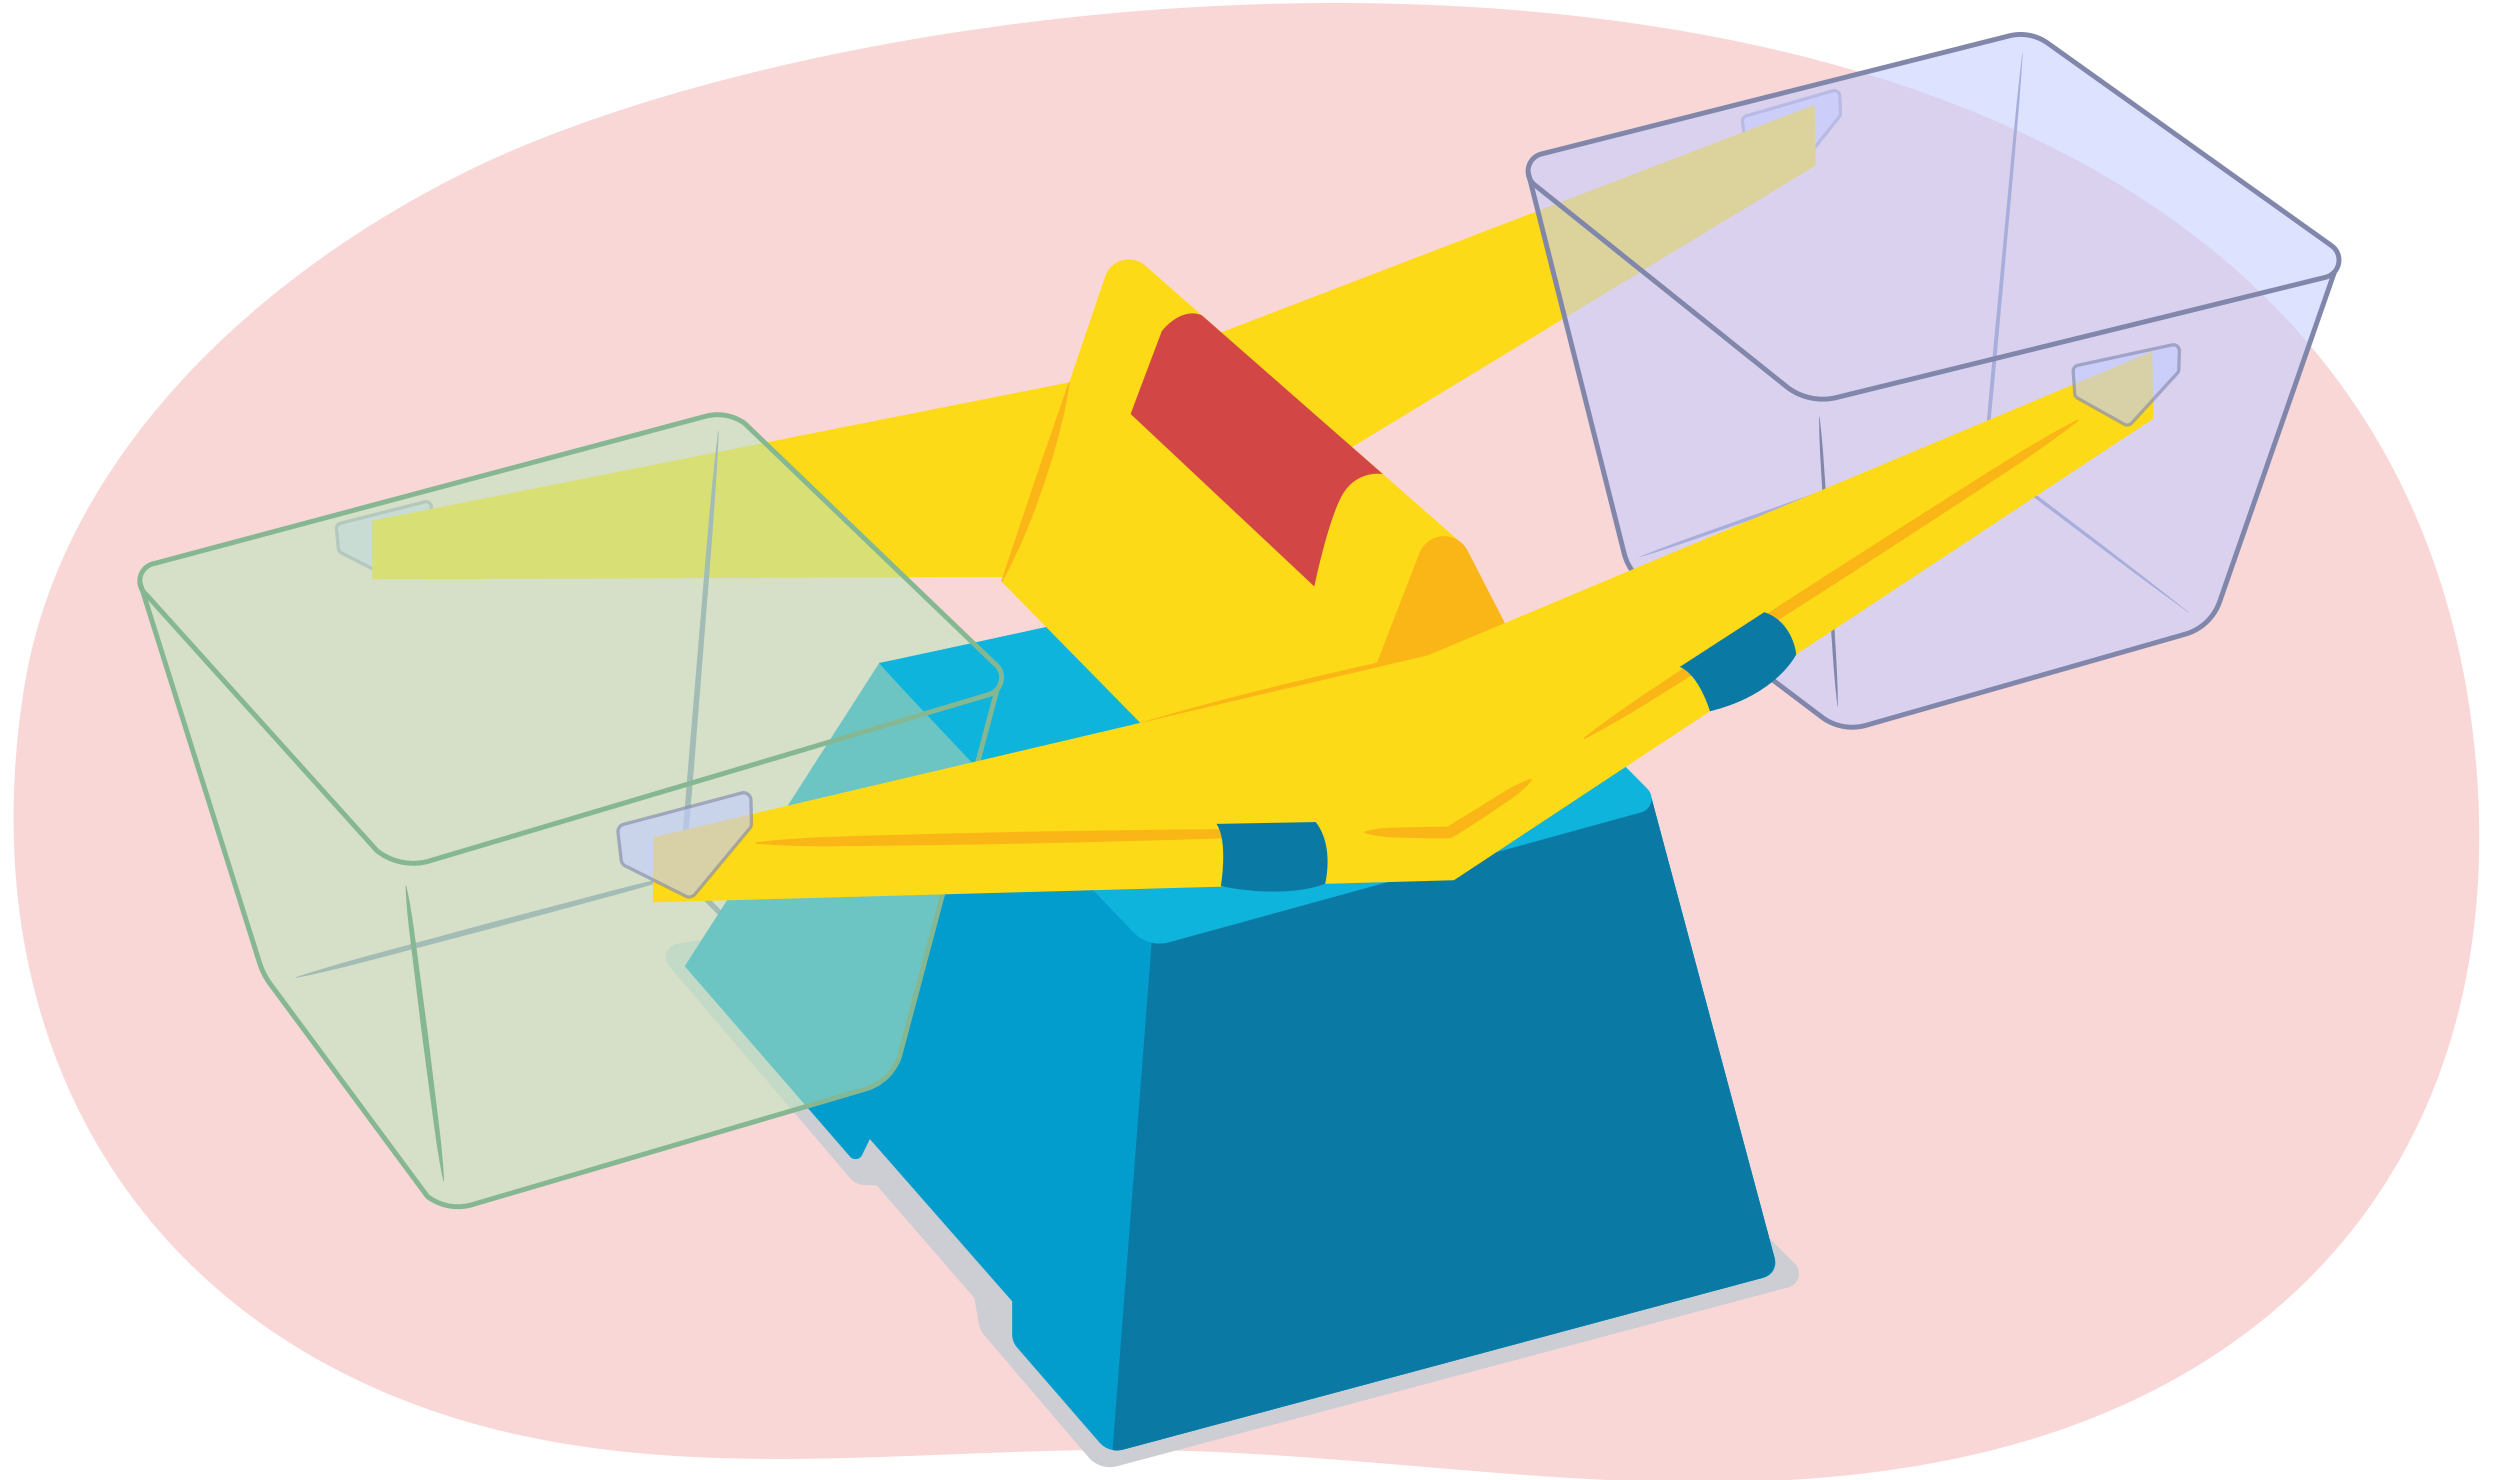 <svg xmlns="http://www.w3.org/2000/svg" xmlns:xlink="http://www.w3.org/1999/xlink" width="760" height="450" viewBox="0 0 760 450"><defs><clipPath id="a"><path d="M502.05,242.578,539.415,382.2a5.131,5.131,0,0,1-3.625,6.28l-194.4,52.2a7.066,7.066,0,0,1-7.168-2.194l-24.989-28.806a6.262,6.262,0,0,1-1.533-4.106v-9.988l-43.262-49.31-2.525,5.157a2.252,2.252,0,0,1-3.527.161L208.149,293.74,267.3,201.517Z" fill="none"/></clipPath></defs><path d="M252.125,443.36c31.869-.64,63.9-2.9,95.463-2.569,83.372.873,163.513,19.917,246.817,2.644C702.437,421.035,763.779,341.518,752.339,228,723.607-57.107,285.8-19.979,140.415,52.831c-64.733,32.418-122.352,87.6-133.2,156.935C-8.571,310.722,36.5,394.9,128.9,427.989,168.735,442.25,210.289,444.2,252.125,443.36Z" fill="#f9d7d7"/><path d="M339.626,445.719l203.966-54.344a4.345,4.345,0,0,0,2-7.3L413.548,253.008,206.1,286.848a4.214,4.214,0,0,0-2.586,7.009l54.893,64.277a6.11,6.11,0,0,0,4.557,2.141l3.522.052L296.2,394.56l1.406,7.883a7.472,7.472,0,0,0,1.675,3.543l31.813,37.251A8.575,8.575,0,0,0,339.626,445.719Z" fill="#cdcdd4"/><path d="M131.113,154.136l.042,5.047a1.637,1.637,0,0,1-.391,1.077l-12.011,14.1a1.639,1.639,0,0,1-2,.395l-12.989-6.678a1.642,1.642,0,0,1-.881-1.288l-.625-5.975a1.639,1.639,0,0,1,1.227-1.759l25.583-6.5A1.639,1.639,0,0,1,131.113,154.136Z" fill="#c2cbff" stroke="#8187ab" stroke-miterlimit="10" opacity="0.62"/><path d="M559.3,29.153l.218,5.217a1.7,1.7,0,0,1-.368,1.127l-11.932,15a1.7,1.7,0,0,1-2.052.478l-13.661-6.458a1.693,1.693,0,0,1-.955-1.3l-.853-6.156a1.7,1.7,0,0,1,1.208-1.861l26.228-7.6A1.7,1.7,0,0,1,559.3,29.153Z" fill="#c2cbff" stroke="#8187ab" stroke-miterlimit="10" opacity="0.62"/><path d="M614.914,16.24c-.61,10.289-1.51,20.551-2.4,30.813l-2.78,30.779-2.78,30.779-2.878,30.769-.217-.492,30.83,23.427L650.05,174.1l7.643,5.941,7.6,6-.089.117-7.833-5.691-7.788-5.751-15.5-11.6-30.893-23.344-.246-.185.028-.307,2.781-30.779,2.879-30.769,2.88-30.77c1-10.253,1.981-20.507,3.257-30.734Z" fill="#8187ab"/><path d="M498.316,169.29c8.611-3.521,17.39-6.564,26.145-9.678l26.271-9.317,26.321-9.176c8.773-3.061,17.538-6.143,26.446-8.822l.049.139c-8.623,3.487-17.389,6.57-26.146,9.675l-26.27,9.32-26.32,9.179c-8.777,3.052-17.528,6.174-26.447,8.819Z" fill="#8187ab"/><polygon points="551.648 31.832 338.712 113.509 113.166 158.259 113.166 176.102 346.28 175.243 551.984 50.294 551.648 31.832" fill="#fdda17"/><path d="M468.609,46.8,610.78,10.912a14.214,14.214,0,0,1,11.734,2.21l86.275,61.562a5.393,5.393,0,0,1,.9,7.975h0L674.77,182.913a15.613,15.613,0,0,1-10.454,9.875l-97.011,27.7a15.383,15.383,0,0,1-13.5-2.519L499.52,176.95a15.739,15.739,0,0,1-5.774-8.712L465.008,54.224A5.391,5.391,0,0,1,468.609,46.8Z" fill="#c2cbff" opacity="0.57"/><path d="M218.505,131.15c-.435,11.265-1.289,22.5-2.108,33.728l-2.674,33.682-2.675,33.682-2.8,33.672-.239-.66,28.258,28.97c4.723,4.814,9.368,9.706,14.055,14.556,4.63,4.907,9.269,9.805,13.8,14.808l-.157.154c-4.909-4.633-9.71-9.371-14.52-14.1-4.752-4.787-9.547-9.532-14.263-14.353l-28.38-28.85-.27-.275.031-.386,2.7-33.68,2.818-33.67,2.817-33.671c1.012-11.217,1.989-22.438,3.385-33.624Z" fill="#8187ab"/><path d="M502.05,242.578l37.5,140.141a4.6,4.6,0,0,1-3.248,5.626L341.389,440.688a7.066,7.066,0,0,1-7.168-2.194l-24.989-28.806a6.262,6.262,0,0,1-1.533-4.106v-9.988l-43.262-49.31-2.525,5.157a2.252,2.252,0,0,1-3.527.161L208.149,293.74,267.3,201.517Z" fill="#029ccd"/><path d="M207.439,265.952q-3.6,1.248-7.244,2.343-3.631,1.131-7.293,2.157c-4.878,1.378-9.78,2.665-14.669,4L148.879,282.4l-29.412,7.731c-4.9,1.282-9.8,2.6-14.715,3.829q-3.688.921-7.4,1.757c-2.468.581-4.95,1.107-7.442,1.6l-.057-.213c2.406-.815,4.82-1.6,7.249-2.322q3.635-1.124,7.292-2.163c4.877-1.381,9.776-2.68,14.666-4.012l29.353-7.951,29.41-7.735c4.905-1.277,9.8-2.6,14.713-3.84,2.458-.618,4.923-1.211,7.4-1.762q3.705-.861,7.448-1.579Z" fill="#8187ab"/><g clip-path="url(#a)"><path d="M521.317,226.9c-1.232,1.245-168.928,29.849-168.928,29.849L337.457,450.662s218.792-50.088,219.185-51.32S521.317,226.9,521.317,226.9Z" fill="#0a7aa5"/></g><g opacity="0.57"><path d="M42.516,177.025a5.282,5.282,0,0,0,.729,2.316L78.819,292.423a22.412,22.412,0,0,0,3.429,6.824l47.7,64.481a15.381,15.381,0,0,0,13.5,2.519L262.968,331.1a15.607,15.607,0,0,0,10.454-9.875l29.695-111.648h0a5.393,5.393,0,0,0-.9-7.975l-75.826-72.891a14.214,14.214,0,0,0-11.734-2.21L46.567,171.388a5.367,5.367,0,0,0-4.051,5.637Z" fill="#bde5bd"/></g><path d="M498.913,246.951l-143.519,39.5a10.931,10.931,0,0,1-10.815-2.988c-17.267-18.09-78.158-81.949-77.275-81.949.956,0,139.1-30.19,158.7-34.474a4.284,4.284,0,0,1,3.96,1.173l70.86,71.587A4.286,4.286,0,0,1,498.913,246.951Z" fill="#0eb4db"/><path d="M443.406,164.318,348.148,80.751a7.577,7.577,0,0,0-12.172,3.26l-31.5,92.8L355.612,228.9s80.742-16.94,80.9-17.415S443.406,164.318,443.406,164.318Z" fill="#fdda17"/><path d="M413.808,213.861l17.7-45.718a8.024,8.024,0,0,1,14.616-.779l15.131,29.364Z" fill="#fab516"/><path d="M420.38,144.118a12.1,12.1,0,0,0-11.49,5.07c-4.667,6.38-9.335,29.1-9.335,29.1L343.7,125.849l9.492-25.207s5.644-7.431,12.158-4.8Z" fill="#d34646"/><path d="M709.691,82.659,674.77,182.913a15.613,15.613,0,0,1-10.454,9.875l-97.011,27.7a15.381,15.381,0,0,1-13.5-2.519L499.52,176.95a15.739,15.739,0,0,1-5.774-8.712l-29.188-115.8" fill="none" stroke="#8187ab" stroke-miterlimit="10" stroke-width="1.5"/><path d="M553.141,126.669c.929,7.309,1.352,14.65,1.851,21.986l1.468,22.009,1.321,22.02c.441,7.339.906,14.677.944,22.043l-.147.009c-.893-7.311-1.358-14.649-1.847-21.986l-1.472-22.009-1.324-22.019c-.432-7.34-.939-14.676-.941-22.043Z" fill="#8187ab"/><path d="M129.882,261.921l170.49-50.7a5.387,5.387,0,0,0,1.843-9.616l-75.826-72.891a14.214,14.214,0,0,0-11.734-2.21L46.567,171.388a5.387,5.387,0,0,0-2.049,9.428l69.99,77.714A17.8,17.8,0,0,0,129.882,261.921Z" fill="none" stroke="#86b793" stroke-miterlimit="10" stroke-width="1.5"/><path d="M303.117,209.575,273.422,321.224a15.607,15.607,0,0,1-10.454,9.874L143.442,366.247a15.381,15.381,0,0,1-13.5-2.519l-47.7-64.481a22.412,22.412,0,0,1-3.429-6.824l-36.3-115.4" fill="none" stroke="#86b793" stroke-miterlimit="10" stroke-width="1.5"/><path d="M123.509,269.216c1.69,7.391,2.534,14.89,3.547,22.368l2.977,22.441,2.755,22.47c.453,3.746.939,7.487,1.34,11.239q.3,2.815.509,5.641c.164,1.881.273,3.769.346,5.661l-.218.028c-.406-1.85-.775-3.705-1.089-5.566q-.505-2.788-.925-5.588c-.555-3.732-1.025-7.476-1.528-11.215l-2.982-22.441-2.76-22.469c-.9-7.492-1.968-14.962-2.19-22.541Z" fill="#86b793"/><path d="M457.474,189.4c-3.79,1.893-7.608,3.715-11.439,5.509s-7.674,3.561-11.529,5.3l-.056.026-.115.03q-10.963,2.883-21.977,5.545l-11.022,2.634-11.044,2.537-11.067,2.438-11.093,2.331c-7.409,1.491-14.827,2.949-22.294,4.2,7.241-2.209,14.532-4.206,21.831-6.169l10.97-2.852,11-2.745,11.019-2.645,11.041-2.549q11.05-2.513,22.148-4.82l-.171.056q5.91-2.3,11.857-4.516C449.492,192.221,453.468,190.773,457.474,189.4Z" fill="#fab516"/><path d="M325.185,116.269a126.9,126.9,0,0,1-3.258,15.787c-.632,2.6-1.446,5.14-2.168,7.71-.788,2.548-1.627,5.079-2.445,7.617-.9,2.509-1.768,5.031-2.7,7.529-.988,2.48-1.894,4.988-2.973,7.437a128.659,128.659,0,0,1-7.019,14.51l-.284-.1,10.142-30.343L324.9,116.173Z" fill="#fab516"/><path d="M558.349,120.832,706.946,84.3a5.386,5.386,0,0,0,1.843-9.616L622.514,13.122a14.214,14.214,0,0,0-11.734-2.21L468.609,46.8a5.388,5.388,0,0,0-2.05,9.428l76.417,61.21A17.794,17.794,0,0,0,558.349,120.832Z" fill="none" stroke="#8187ab" stroke-miterlimit="10" stroke-width="1.5"/><polygon points="654.295 106.819 434.089 199.207 198.511 254.544 198.511 274.307 441.994 267.588 654.646 127.269 654.295 106.819" fill="#fdda17"/><path d="M631.917,127.856c-11.725,9.315-24.377,17.191-36.818,25.4-12.454,8.183-24.97,16.27-37.477,24.371q-18.82,12.058-37.686,24.047c-6.3,3.982-12.565,8.011-18.908,11.923-6.357,3.89-12.788,7.666-19.422,11.126l-.239-.371c5.892-4.612,11.988-8.907,18.156-13.089,6.183-4.16,12.442-8.2,18.67-12.293q18.683-12.273,37.47-24.383c12.544-8.043,25.08-16.1,37.678-24.06,12.611-7.94,25.01-16.207,38.337-23.036Z" fill="#fab516"/><path d="M465.771,237.059c-3.008,3.984-7.058,6.217-10.868,8.891-3.837,2.623-7.723,5.135-11.674,7.627l-.762.457c-.3.165-.4.261-.979.545a2.186,2.186,0,0,1-.857.224,5.282,5.282,0,0,1-.617.036l-.908.016h-3.5c-2.326,0-4.646-.093-6.966-.146-2.319-.079-4.639-.083-6.957-.258a32.589,32.589,0,0,1-6.946-1.222l0-.441a33.23,33.23,0,0,1,6.961-1.113c2.318-.144,4.635-.12,6.951-.182l6.942-.13,3.449-.061a8.31,8.31,0,0,1,1.05-.024c-.061.018.321-.2.523-.33l.721-.45,11.812-7.277c1.986-1.193,3.926-2.455,5.935-3.61a35.393,35.393,0,0,1,6.38-2.863Z" fill="#fab516"/><path d="M389.083,253.332c-13.25,1.742-26.534,1.772-39.811,2.194-13.277.4-26.556.678-39.835.976-13.281.225-26.561.459-39.843.591-6.641.068-13.281.192-19.924.176-6.643-.042-13.289-.219-19.943-.772l-.008-.441c6.626-.817,13.259-1.258,19.9-1.563,6.637-.28,13.276-.42,19.915-.616,13.277-.4,26.556-.689,39.835-.991,13.28-.229,26.56-.475,39.843-.606,13.282-.107,26.557-.6,39.866.611Z" fill="#fab516"/><path d="M536.326,186.1c8.837,2.917,9.737,12.817,9.737,12.817s-5.809,12.324-26.237,17.312c0,0-3.216-11.083-9.173-13.494Z" fill="#0a7aa5"/><path d="M399.976,249.907c5.8,7.277,2.87,18.761,2.87,18.761s-10.536,4.831-31.71.758c0,0,2.329-13.689-1.339-18.967Z" fill="#0a7aa5"/><path d="M662.53,106.671l-.153,5.6a1.819,1.819,0,0,1-.477,1.179l-13.887,15.176a1.82,1.82,0,0,1-2.232.359l-14.15-7.926a1.818,1.818,0,0,1-.926-1.463l-.457-6.655a1.821,1.821,0,0,1,1.431-1.9l28.647-6.2A1.82,1.82,0,0,1,662.53,106.671Z" fill="#c2cbff" stroke="#8187ab" stroke-miterlimit="10" opacity="0.62"/><path d="M228.3,243.246l.138,7.088a2.3,2.3,0,0,1-.532,1.518l-16.651,20a2.3,2.3,0,0,1-2.8.586L190.1,263.26a2.3,2.3,0,0,1-1.257-1.794l-.971-8.383a2.3,2.3,0,0,1,1.7-2.49l35.832-9.528A2.3,2.3,0,0,1,228.3,243.246Z" fill="#c2cbff" stroke="#8187ab" stroke-miterlimit="10" opacity="0.62"/></svg>